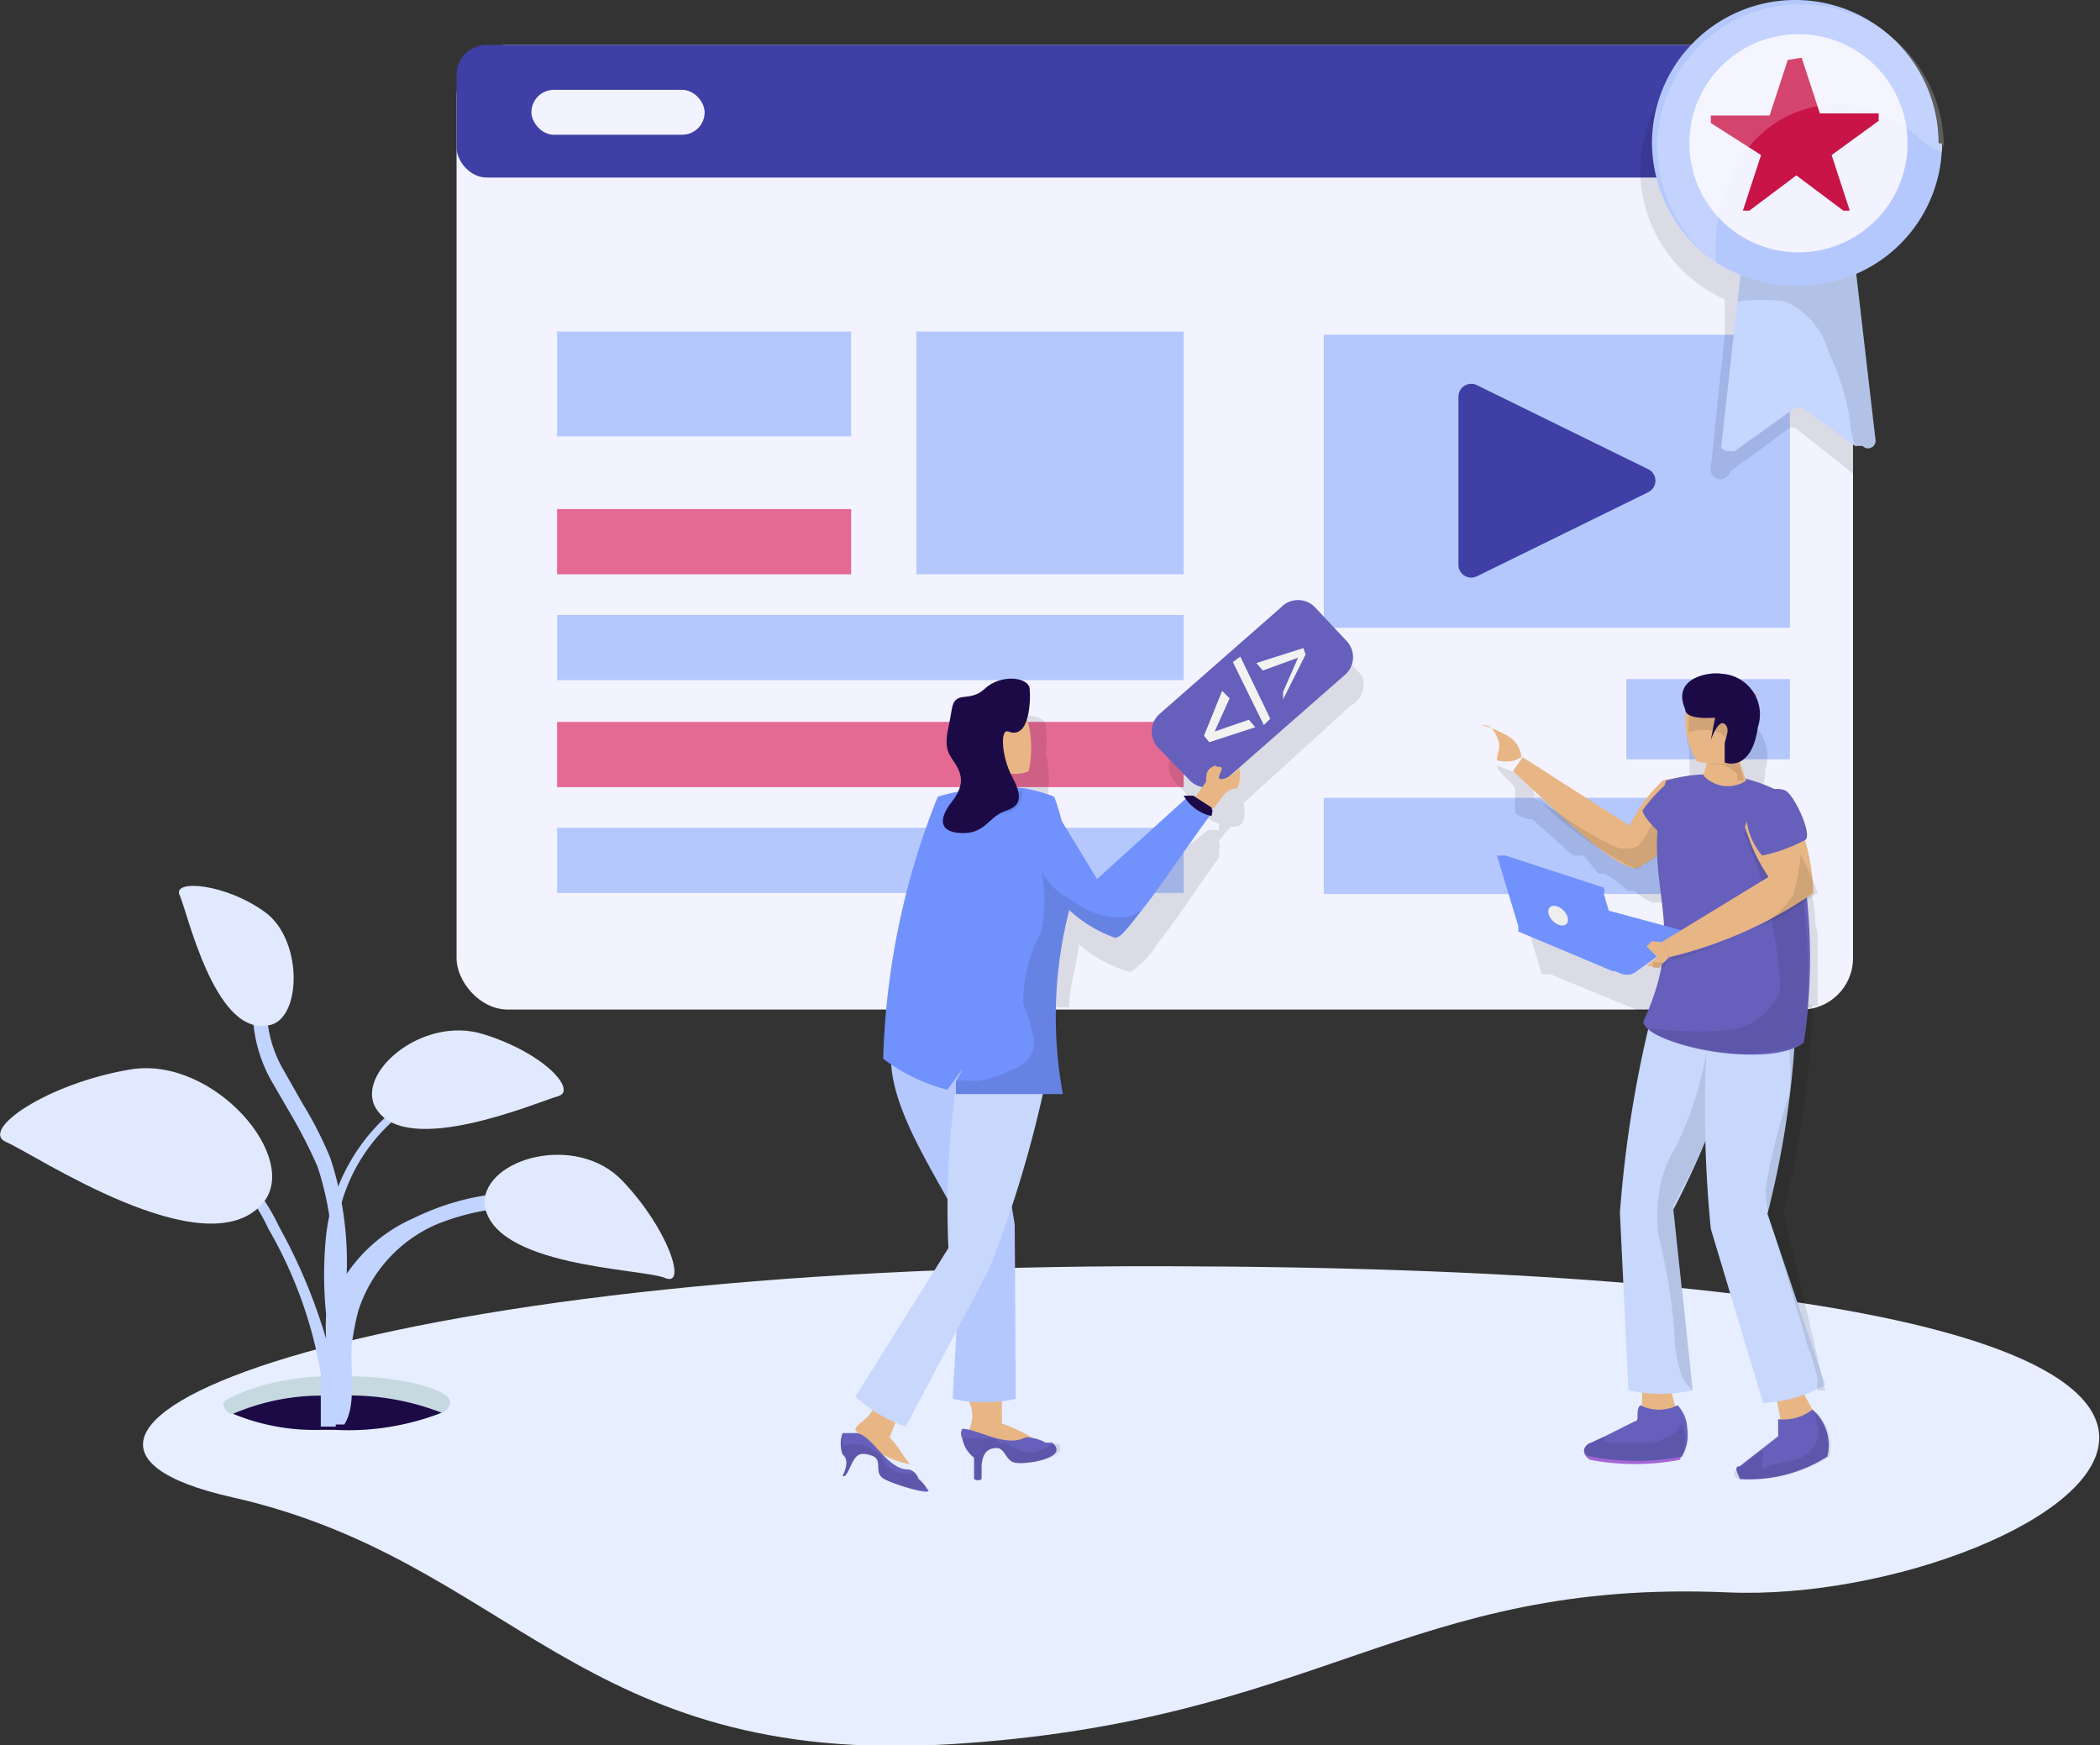 <svg xmlns="http://www.w3.org/2000/svg" viewBox="0 0 19.64 16.32"><rect x="0" y="0" width="19.64" height="16.32" fill="#333333" stroke="none"/><defs><style>.cls-1{fill:#f3f3ff;}.cls-2{fill:#3f3fa5;}.cls-3{fill:#b4c8fe;}.cls-4{fill:#e56a93;}.cls-5{opacity:0.1;}.cls-6{fill:#c5d7ff;}.cls-7{fill:#c81447;}.cls-8{fill:#fff;opacity:0.21;}.cls-9{fill:#e6eeff;}.cls-10{fill:#c6d8e0;}.cls-11{fill:#1b0a46;}.cls-12{fill:#c1d3ff;}.cls-13{fill:#e1e9fe;}.cls-14{fill:#e8b685;}.cls-15{fill:#a465d6;}.cls-16{fill:#6660bc;}.cls-17{fill:#c8d7fc;}.cls-18{fill:#7191fd;}.cls-19{fill:#eee;}.cls-20{fill:#f2f2f2;}</style></defs><title>Asset 5</title><g id="Layer_2" data-name="Layer 2"><g id="Web_Page_Quality" data-name="Web Page Quality"><g id="Web_Page_Quality-2" data-name="Web Page Quality"><rect class="cls-1" x="4.27" y="0.42" width="13.06" height="9.02" rx="0.48"/><rect class="cls-2" x="4.27" y="0.42" width="13.06" height="1.24" rx="0.28"/><rect class="cls-1" x="4.97" y="0.84" width="1.62" height="0.42" rx="0.21"/><rect class="cls-3" x="5.21" y="3.1" width="2.75" height="0.98"/><rect class="cls-3" x="8.57" y="3.1" width="2.5" height="2.27"/><rect class="cls-4" x="5.21" y="4.76" width="2.75" height="0.61"/><rect class="cls-3" x="5.21" y="5.75" width="5.86" height="0.61"/><rect class="cls-4" x="5.21" y="6.75" width="5.86" height="0.61"/><rect class="cls-3" x="5.21" y="7.74" width="5.86" height="0.61"/><rect class="cls-3" x="12.38" y="3.13" width="4.36" height="2.74"/><rect class="cls-3" x="15.21" y="6.35" width="1.53" height="0.75"/><rect class="cls-3" x="12.38" y="7.46" width="4.36" height="0.9"/><path class="cls-2" d="M13.64,5.29V3.71a.12.12,0,0,1,.17-.11l1.61.79a.12.12,0,0,1,0,.21l-1.61.79A.12.12,0,0,1,13.64,5.29Z"/><path class="cls-5" d="M17.33.71V2.8l0,0,0,.36V4.43l0,0L16.79,4l-.05,0,0,0-.56.41A.07.07,0,0,1,16,4.37l.13-1.24V3l0-.2a1.34,1.34,0,0,1-.79-1.15V1.6a1.34,1.34,0,0,1,.7-1.18h.94A.29.29,0,0,1,17.33.71Z"/><path class="cls-6" d="M17.54,4.11a.07.07,0,0,1-.12.06l-.07,0-.49-.35a.06.06,0,0,0-.08,0l-.56.4c-.06,0-.13,0-.12-.06l.15-1.35.08-.68s0-.06.07-.06h.84s.07,0,.07.06Z"/><path class="cls-5" d="M17.54,4.11a.07.07,0,0,1-.12.06l-.07,0a.92.92,0,0,1-.05-.25,2.31,2.31,0,0,0-.2-.63.73.73,0,0,0-.4-.47,1.69,1.69,0,0,0-.45,0l.08-.68s0-.06.07-.06h.84s.07,0,.07.06Z"/><path class="cls-3" d="M18.16,1.34a.22.22,0,0,1,0,.08,1.33,1.33,0,0,1-1.33,1.25A1.37,1.37,0,0,1,16,2.42a1.36,1.36,0,0,1-.55-1.08,1.34,1.34,0,0,1,2.68,0Z"/><circle class="cls-1" cx="16.82" cy="1.34" r="1.02"/><path class="cls-7" d="M16.85.54l.17.52s0,0,0,0h.55a0,0,0,0,1,0,.07l-.44.32s0,0,0,0l.17.52a0,0,0,0,1-.06,0l-.44-.33a0,0,0,0,0,0,0l-.44.33a0,0,0,0,1-.06,0l.17-.52s0,0,0,0L16,1.15a0,0,0,0,1,0-.07h.55s0,0,0,0l.17-.52A0,0,0,0,1,16.85.54Z"/><path class="cls-8" d="M18.16,1.34a.22.22,0,0,1,0,.08.52.52,0,0,1-.22-.14A1.56,1.56,0,0,0,17.41,1a1.06,1.06,0,0,0-1.15.52,1.61,1.61,0,0,0-.21.65,2.48,2.48,0,0,0,0,.29,1.36,1.36,0,0,1-.55-1.08,1.34,1.34,0,0,1,2.68,0Z"/><path class="cls-9" d="M10.91,11.84C3.29,11.82-.45,13.41,2.17,14s3.24,2.52,6.71,2.31,4.27-1.55,7.28-1.42S24.16,11.87,10.91,11.84Z"/><path class="cls-10" d="M4.21,13.11s0,.07-.08.1a2.41,2.41,0,0,1-1,.16H3a2,2,0,0,1-.82-.15c-.06,0-.09-.06-.09-.1s.4-.23.91-.25h.25C3.78,12.87,4.21,13,4.21,13.11Z"/><path class="cls-11" d="M4.13,13.21a2.41,2.41,0,0,1-1,.16H3a2,2,0,0,1-.82-.15A2.09,2.09,0,0,1,3,13.05h.19A2.37,2.37,0,0,1,4.13,13.21Z"/><path class="cls-12" d="M4.79,10a3.13,3.13,0,0,0-.8.26,1.64,1.64,0,0,0-.85,1.26,4.1,4.1,0,0,0,0,.7s0,.08,0,.12a2.64,2.64,0,0,1,0,.49,1.23,1.23,0,0,1,0,.19,1.16,1.16,0,0,1,0,.18l0,.14H3v-.31a1.23,1.23,0,0,0,0-.19,4.06,4.06,0,0,0-.49-1.35,1.76,1.76,0,0,0-.29-.44,1.67,1.67,0,0,0-.71-.37l.05-.13A1.82,1.82,0,0,1,2.3,11a2,2,0,0,1,.31.47,5.17,5.17,0,0,1,.44,1.05,2,2,0,0,1,0-.23,3.64,3.64,0,0,1,0-.74,1.78,1.78,0,0,1,.91-1.36,3.93,3.93,0,0,1,.84-.27Z"/><path class="cls-12" d="M5.21,11.17l0,.14a2.18,2.18,0,0,0-1.13.14,1.32,1.32,0,0,0-.73.81,2.84,2.84,0,0,0-.06.31v0a2,2,0,0,0,0,.24c0,.06,0,.13,0,.19s0,.21-.07.32H3a.07.07,0,0,0,0,0,1.1,1.1,0,0,0,.06-.26,1.29,1.29,0,0,0,0-.19,2.34,2.34,0,0,0,0-.26v0l0-.18,0-.14a1.46,1.46,0,0,1,.81-.9A2.33,2.33,0,0,1,5.21,11.17Z"/><path class="cls-12" d="M3.08,12.45l0-.07s0-.12,0-.17a2.81,2.81,0,0,0-.11-1.3,4.52,4.52,0,0,0-.25-.49l-.18-.31a1.35,1.35,0,0,1-.15-.93l.13,0a1.16,1.16,0,0,0,.14.84l.17.3a3.5,3.5,0,0,1,.26.51,3.12,3.12,0,0,1,.13,1.36A.3.3,0,0,1,3.08,12.45Z"/><path class="cls-13" d="M4.53,11.25c0-.42.86-.66,1.29-.21s.61,1,.4.91S4.59,11.85,4.53,11.25Z"/><path class="cls-13" d="M3.52,10.37c-.21-.32.42-.88,1-.7s.88.53.7.58S3.81,10.83,3.52,10.37Z"/><path class="cls-13" d="M2.45,11.26C2.83,10.84,2,9.87,1.22,10s-1.42.57-1.16.68S1.91,11.86,2.45,11.26Z"/><path class="cls-13" d="M2.48,9.59c.34,0,.37-.79,0-1.06s-.87-.31-.8-.16S2,9.65,2.48,9.59Z"/><path class="cls-5" d="M17,8.75c0,.2,0,.42,0,.65a.39.39,0,0,1-.18,0h-1.2V9.36l0,0h0l-.08,0-.11.08h0a.12.12,0,0,1-.13,0h0l-.8-.33-.08,0h0s0,0,0,0l-.15-.5-.05-.16s0-.05.05-.05l.62.21.26.1s.05,0,.05,0l0,.16L15.7,9c0-.15,0-.29,0-.45s0-.13,0-.21l-.15.1,0,0-.1,0,0,0-.09-.05,0,0-.08-.06-.06,0A.73.73,0,0,0,15,8.17l-.05,0L14.81,8l-.05,0,0,0-.05,0-.38-.34,0,0a.23.23,0,0,1-.16-.06c0-.08,0-.15,0-.21S14,7.22,14,7.16s0,0,0,0h0a1.12,1.12,0,0,1,.25.11c.06.07.1.1.1.19l.25.16.64.39.14.09a.41.41,0,0,1,0-.09l0,0a0,0,0,0,1,0,0c.09-.09.18-.21.24-.26h.09l.28,0h0l0-.1-.08,0a.7.7,0,0,1-.11-.38V7c-.12-.29.2-.34.37-.32a.39.39,0,0,1,.34.51c0,.25-.13.31-.21.33l.05.13a1.52,1.52,0,0,1,.4.16,0,0,0,0,0,0,0h0a.82.82,0,0,1,.18.39s0,0,0,0,0,.06,0,.1a1.49,1.49,0,0,1,.05.36A.19.19,0,0,1,17,8.75Z"/><path class="cls-5" d="M12.74,6.32,12.44,6a.23.23,0,0,0-.32,0L11,7a.22.22,0,0,0,0,.32l.29.32a.24.24,0,0,0,.11.06l0,.06h0l-.1,0,0,0L11,8l-.57.52L10,7.81a1.63,1.63,0,0,0-.3-.07h0a.71.71,0,0,0-.07-.16h0a.25.25,0,0,0,.15-.06.94.94,0,0,0,0-.47.84.84,0,0,0,0-.26c0-.11-.27-.15-.42,0s-.28,0-.31.2-.09.31,0,.44l0,.06a.32.32,0,0,1,.05.3l-.18,0a2.57,2.57,0,0,0-.3.92c0,.21-.08.46-.12.71H10c0-.2.07-.39.09-.59a1.27,1.27,0,0,0,.48.26.76.76,0,0,0,.25-.26c.17-.21.37-.52.58-.81l0-.06,0,0a.17.17,0,0,0,0-.1h0l.11-.13c.05,0,.1,0,.12-.06a.3.3,0,0,0,0-.16l1-.91A.23.23,0,0,0,12.74,6.32Z"/><path class="cls-14" d="M16,7.5a2.15,2.15,0,0,1-.69.62c-.22,0-.74-.52-1.16-.91l.09-.13,1,.64a1.42,1.42,0,0,1,.31-.42C15.76,7.23,15.88,7.35,16,7.5Z"/><path class="cls-14" d="M14.23,7.08a.27.27,0,0,0-.1-.18.93.93,0,0,0-.27-.12,0,0,0,0,0,0,0c.05,0,.09,0,.14.11s0,.13,0,.22a.34.34,0,0,0,.17,0Z"/><path class="cls-5" d="M16,7.5a2.3,2.3,0,0,1-.69.63,3.24,3.24,0,0,1-1-.74h0a3.42,3.42,0,0,0,.78.52.27.27,0,0,0,.23,0,1,1,0,0,0,.08-.11.9.9,0,0,1,.23-.31.43.43,0,0,1,.21-.11A.63.63,0,0,1,16,7.5Z"/><polygon class="cls-14" points="15.36 12.96 15.35 13.28 15.7 13.28 15.6 12.89 15.36 12.96"/><path class="cls-15" d="M15.33,13.17c0,.05,0,.11-.05.15l-.41.2c-.08,0-.07.09,0,.13a2.23,2.23,0,0,0,.84,0,.46.46,0,0,0-.05-.47A.39.39,0,0,1,15.33,13.17Z"/><path class="cls-16" d="M15.73,13.62a2.27,2.27,0,0,1-.85,0c-.08,0-.09-.1,0-.13l.13-.06.28-.14c.05,0,0-.1.05-.15a.39.39,0,0,0,.35,0,.34.34,0,0,1,.09.22A.4.4,0,0,1,15.73,13.62Z"/><path class="cls-17" d="M15.23,13a1.38,1.38,0,0,0,.6,0l-.18-1.69a8.26,8.26,0,0,0,.69-1.82l-.8-.35a11,11,0,0,0-.39,2.2Z"/><path class="cls-5" d="M15.73,13.62a2.27,2.27,0,0,1-.85,0c-.08,0-.09-.1,0-.13l.13-.06h0a0,0,0,0,1,0,0,.07.07,0,0,0,0,.06h.08l.34,0a.51.51,0,0,0,.24-.1l.06-.08A.4.4,0,0,1,15.73,13.62Z"/><path class="cls-5" d="M15.65,11.27,15.83,13h0a.36.36,0,0,1-.11-.16,1.27,1.27,0,0,1-.06-.39,5.64,5.64,0,0,0-.15-.9,1.34,1.34,0,0,1,0-.35,1.1,1.1,0,0,1,.16-.47A3.16,3.16,0,0,0,16,9.34a.43.43,0,0,1,0-.05l.38.16A8.26,8.26,0,0,1,15.65,11.27Z"/><polygon class="cls-14" points="16.61 13.05 16.67 13.37 17.01 13.29 16.82 12.94 16.61 13.05"/><path class="cls-16" d="M16.63,13.27c0,.06,0,.11,0,.16l-.36.28c-.07,0,0,.09,0,.12a1.37,1.37,0,0,0,.82-.21.44.44,0,0,0-.14-.44A.43.43,0,0,1,16.63,13.27Z"/><path class="cls-17" d="M16.49,13.12a1.33,1.33,0,0,0,.58-.17l-.54-1.6a8.68,8.68,0,0,0,.27-1.93L16,9.26A11.4,11.4,0,0,0,16,11.49Z"/><path class="cls-5" d="M17.11,13.62a1.37,1.37,0,0,1-.82.21c-.08,0-.11-.07,0-.12l.19-.15h0a.06.06,0,0,1,0,.07s0,0,0,.07.05,0,.08,0l.23-.05a.36.36,0,0,0,.19-.15.22.22,0,0,0,0-.22s0-.05,0-.08a.06.06,0,0,1,0,0l0,0A.45.45,0,0,1,17.11,13.62Z"/><path class="cls-5" d="M17.07,13A.35.35,0,0,1,17,13a.36.36,0,0,1,0-.11,3,3,0,0,0-.1-.32,3.37,3.37,0,0,0-.1-.34c-.07-.25-.15-.5-.22-.75a1.15,1.15,0,0,1-.07-.35,5.39,5.39,0,0,1,.22-.88,1.7,1.7,0,0,0,0-.45c0-.09,0-.18,0-.27a1.13,1.13,0,0,0-.08-.19l.3.06a8.68,8.68,0,0,1-.27,1.93Z"/><path class="cls-16" d="M15.37,9.55c0,.21,1.16.46,1.5.2a5.39,5.39,0,0,0-.16-2.31,1.41,1.41,0,0,0-1.13-.14C15.31,8.31,15.82,8.57,15.37,9.55Z"/><path class="cls-5" d="M16.87,9.76a1.8,1.8,0,0,1-1.46-.13.52.52,0,0,1,.17,0,3,3,0,0,0,.6,0,.58.58,0,0,0,.46-.35.57.57,0,0,0,0-.18,4.08,4.08,0,0,0-.34-1.33s.09.08.1,0a.14.14,0,0,1,0-.07c0-.1.14-.24.25-.26h0A5.45,5.45,0,0,1,16.87,9.76Z"/><path class="cls-14" d="M15.93,7.25,16,7l.23,0,.1.3A.31.31,0,0,1,15.93,7.25Z"/><path class="cls-5" d="M16.31,7.3l-.06,0a.16.16,0,0,1,0-.06s-.08-.07-.14-.09H16L16,7l.23,0Z"/><path class="cls-14" d="M16.43,6.49l-.15.63h0a1,1,0,0,1-.41,0,.76.76,0,0,1-.11-.38,1.85,1.85,0,0,0,0-.24l.37-.16Z"/><path class="cls-5" d="M16.43,6.49l-.15.63A.16.16,0,0,1,16.23,7a.07.07,0,0,0,0,0,.05.05,0,0,0,0,0,.71.71,0,0,0-.15-.15.42.42,0,0,0-.29,0,1.85,1.85,0,0,0,0-.24l.37-.16Z"/><path class="cls-18" d="M14.73,8.43l1,.27a0,0,0,0,1,0,.08l-.45.32a.15.15,0,0,1-.13,0l-.92-.38Z"/><path class="cls-18" d="M15.21,9.07,15,8.36a.1.1,0,0,0,0-.06L14.08,8S14,8,14,8l.2.66s0,0,0,.05l.88.37A0,0,0,0,0,15.21,9.07Z"/><ellipse class="cls-19" cx="14.57" cy="8.56" rx="0.07" ry="0.11" transform="translate(-1.76 12.9) rotate(-45.31)"/><path class="cls-14" d="M16.72,7.45a2.09,2.09,0,0,1,.24.9,4,4,0,0,1-1.35.6l-.07-.14,1-.61a1.71,1.71,0,0,1-.22-.47C16.38,7.52,16.55,7.48,16.72,7.45Z"/><polygon class="cls-14" points="15.54 8.81 15.45 8.8 15.4 8.85 15.5 8.95 15.4 9.03 15.51 9.05 15.61 8.95 15.54 8.81"/><path class="cls-5" d="M17,8.35a4,4,0,0,1-1.35.6l-.1.1-.09,0V9h0l0,0h0l.1,0h0a4.69,4.69,0,0,0,.79-.29.89.89,0,0,0,.42-.34,2,2,0,0,0,.07-.38A2.42,2.42,0,0,1,17,8.35Z"/><path class="cls-11" d="M15.76,6.63c0,.11.28.08.28.08L16,6.92H16s.07-.2.13-.15,0,.14,0,.19,0,.17,0,.17.25.1.31-.33a.38.38,0,0,0-.34-.5C16,6.28,15.63,6.33,15.76,6.63Z"/><path class="cls-16" d="M16.48,8a1.48,1.48,0,0,0,.41-.15c.05-.07-.1-.39-.18-.45s-.34,0-.38.18A.63.63,0,0,0,16.48,8Z"/><path class="cls-16" d="M16,7.59s-.22.31-.29.32-.33-.24-.35-.33a1.47,1.47,0,0,1,.26-.28Z"/><path class="cls-14" d="M9.37,13.06l0,.25a1.82,1.82,0,0,1,.28.13.75.75,0,0,1-.61,0c0-.06.12-.17,0-.38Z"/><path class="cls-16" d="M9.52,13.68c-.12,0-.11-.14-.2-.14s-.14.06-.14.19,0,.1,0,.1a.06.06,0,0,1-.07,0s0-.16,0-.2A.29.29,0,0,1,9,13.45a.09.09,0,0,1,0-.09h0c.14,0,.41.18.59.08h0a.38.38,0,0,1,.19.05l.06,0C10,13.62,9.65,13.69,9.52,13.68Z"/><path class="cls-14" d="M8.41,13.21l-.09.23c.08.08.12.17.19.25A.78.78,0,0,1,8,13.37c0-.07.19-.1.2-.33Z"/><path class="cls-16" d="M8.27,13.83c-.11-.06,0-.18-.12-.22s-.15,0-.2.11-.06.08-.07.08,0,0,0,0,.08-.14,0-.2a.3.3,0,0,1,0-.2.07.07,0,0,1,0,0H8c.15,0,.29.34.49.34h0s.07,0,.1.09a.38.38,0,0,1,.08.09C8.76,14,8.38,13.89,8.27,13.83Z"/><path class="cls-3" d="M9.5,13.08a1.34,1.34,0,0,1-.59,0L9,11.46c-.36-.66-.78-1.27-.64-1.79l.59-.31a10.93,10.93,0,0,1,.54,2.09Z"/><path class="cls-17" d="M8.47,13.34A1.37,1.37,0,0,1,8,13.06l.87-1.39A8.17,8.17,0,0,1,9,9.8l.84,0a10.91,10.91,0,0,1-.59,2.07Z"/><path class="cls-18" d="M10,8.34c0,.06,0,.12,0,.17a4,4,0,0,0-.06,1.72h-1l0-.12L9,10l-.14.19a1.69,1.69,0,0,1-.6-.29,7.1,7.1,0,0,1,.51-2.45,2,2,0,0,1,.42-.08h0a1.61,1.61,0,0,1,.38,0,1.38,1.38,0,0,1,.29.08A2.36,2.36,0,0,1,10,8.34Z"/><path class="cls-16" d="M12.59,6.3l-1.14,1a.23.23,0,0,1-.32,0L10.84,7a.22.22,0,0,1,0-.32l1.14-1a.22.22,0,0,1,.32,0L12.6,6A.22.22,0,0,1,12.59,6.3Z"/><path class="cls-20" d="M11.26,6.88l.17-.42.07.07-.14.31h0l.32-.11.06.07-.43.14Z"/><path class="cls-20" d="M11.82,6.78l-.29-.59.07-.05.28.58Z"/><path class="cls-20" d="M12.21,6.12,12,6.54,12,6.47l.14-.32h0l-.33.12-.06-.07.44-.14Z"/><path class="cls-18" d="M11.35,7.58c-.24.32-.48.69-.67.93s-.19.24-.25.26A1.27,1.27,0,0,1,10,8.51L9.81,8.4V8.19l0-.71.45.74.86-.78Z"/><path class="cls-14" d="M11.57,7.37s-.07,0-.12.06l-.11.14-.16-.12.1-.14c0-.06,0-.11.06-.14s0,0,.06,0,0,.06,0,.1.12,0,.19-.09A.28.28,0,0,1,11.57,7.37Z"/><path class="cls-11" d="M11.16,7.44l-.09,0a.4.4,0,0,0,.26.19.13.13,0,0,0,0-.08Z"/><path class="cls-5" d="M9.52,13.68c-.12,0-.11-.14-.2-.14s-.14.06-.14.19,0,.1,0,.1a.06.06,0,0,1-.07,0s0-.16,0-.2A.29.29,0,0,1,9,13.45a.09.09,0,0,1,.06,0H9.2l.09,0a.18.18,0,0,1,.07.05l.05,0a.45.45,0,0,0,.22.08.32.32,0,0,0,.21-.08l.06,0C10,13.62,9.65,13.69,9.52,13.68Z"/><path class="cls-5" d="M8.27,13.83c-.11-.06,0-.18-.12-.22s-.15,0-.2.11-.06.08-.07.08,0,0,0,0,.08-.14,0-.2a.3.3,0,0,1,0-.2s0,.08,0,.12a.37.37,0,0,1,.21,0,.54.54,0,0,1,.16.1h0c0,.06.09.14.17.15a.3.3,0,0,0,.13,0,.38.38,0,0,1,.08.09C8.76,14,8.38,13.89,8.27,13.83Z"/><path class="cls-5" d="M10.68,8.51c-.11.14-.19.24-.25.26A1.27,1.27,0,0,1,10,8.51a4,4,0,0,0-.06,1.72h-1l0-.12a.47.47,0,0,1,.17,0A1,1,0,0,0,9.47,10a.33.33,0,0,0,.17-.13.28.28,0,0,0,0-.25c0-.09-.06-.17-.07-.25a1.35,1.35,0,0,1,.16-.64,1.34,1.34,0,0,0,0-.63.28.28,0,0,0,.05.11.54.54,0,0,0,.15.15l.16.1a.7.7,0,0,0,.41.12A.34.34,0,0,0,10.68,8.51Z"/><path class="cls-5" d="M9.56,7.4a.07.07,0,0,1,0,0,.2.2,0,0,1-.11.19,1,1,0,0,0-.23.08l-.08,0a.16.16,0,0,1-.15,0,.16.16,0,0,1-.12-.14A.23.23,0,0,1,9,7.5l.2-.11h0A1.61,1.61,0,0,1,9.56,7.4Z"/><path class="cls-14" d="M9.14,7.41c0-.09,0-.17,0-.31h.26a1.17,1.17,0,0,0,.1.33A.55.55,0,0,1,9.14,7.41Z"/><path class="cls-14" d="M9.12,7.21c.17,0,.39.06.5,0a1,1,0,0,0-.1-.7L9,6.57Z"/><path class="cls-11" d="M9.43,6.84c.2.08.21-.29.2-.4s-.27-.14-.42,0-.28,0-.31.2-.09.32,0,.45.14.23,0,.41-.1.29.11.29.24-.16.4-.21.14-.16.05-.33S9.35,6.81,9.43,6.84Z"/></g></g></g></svg>